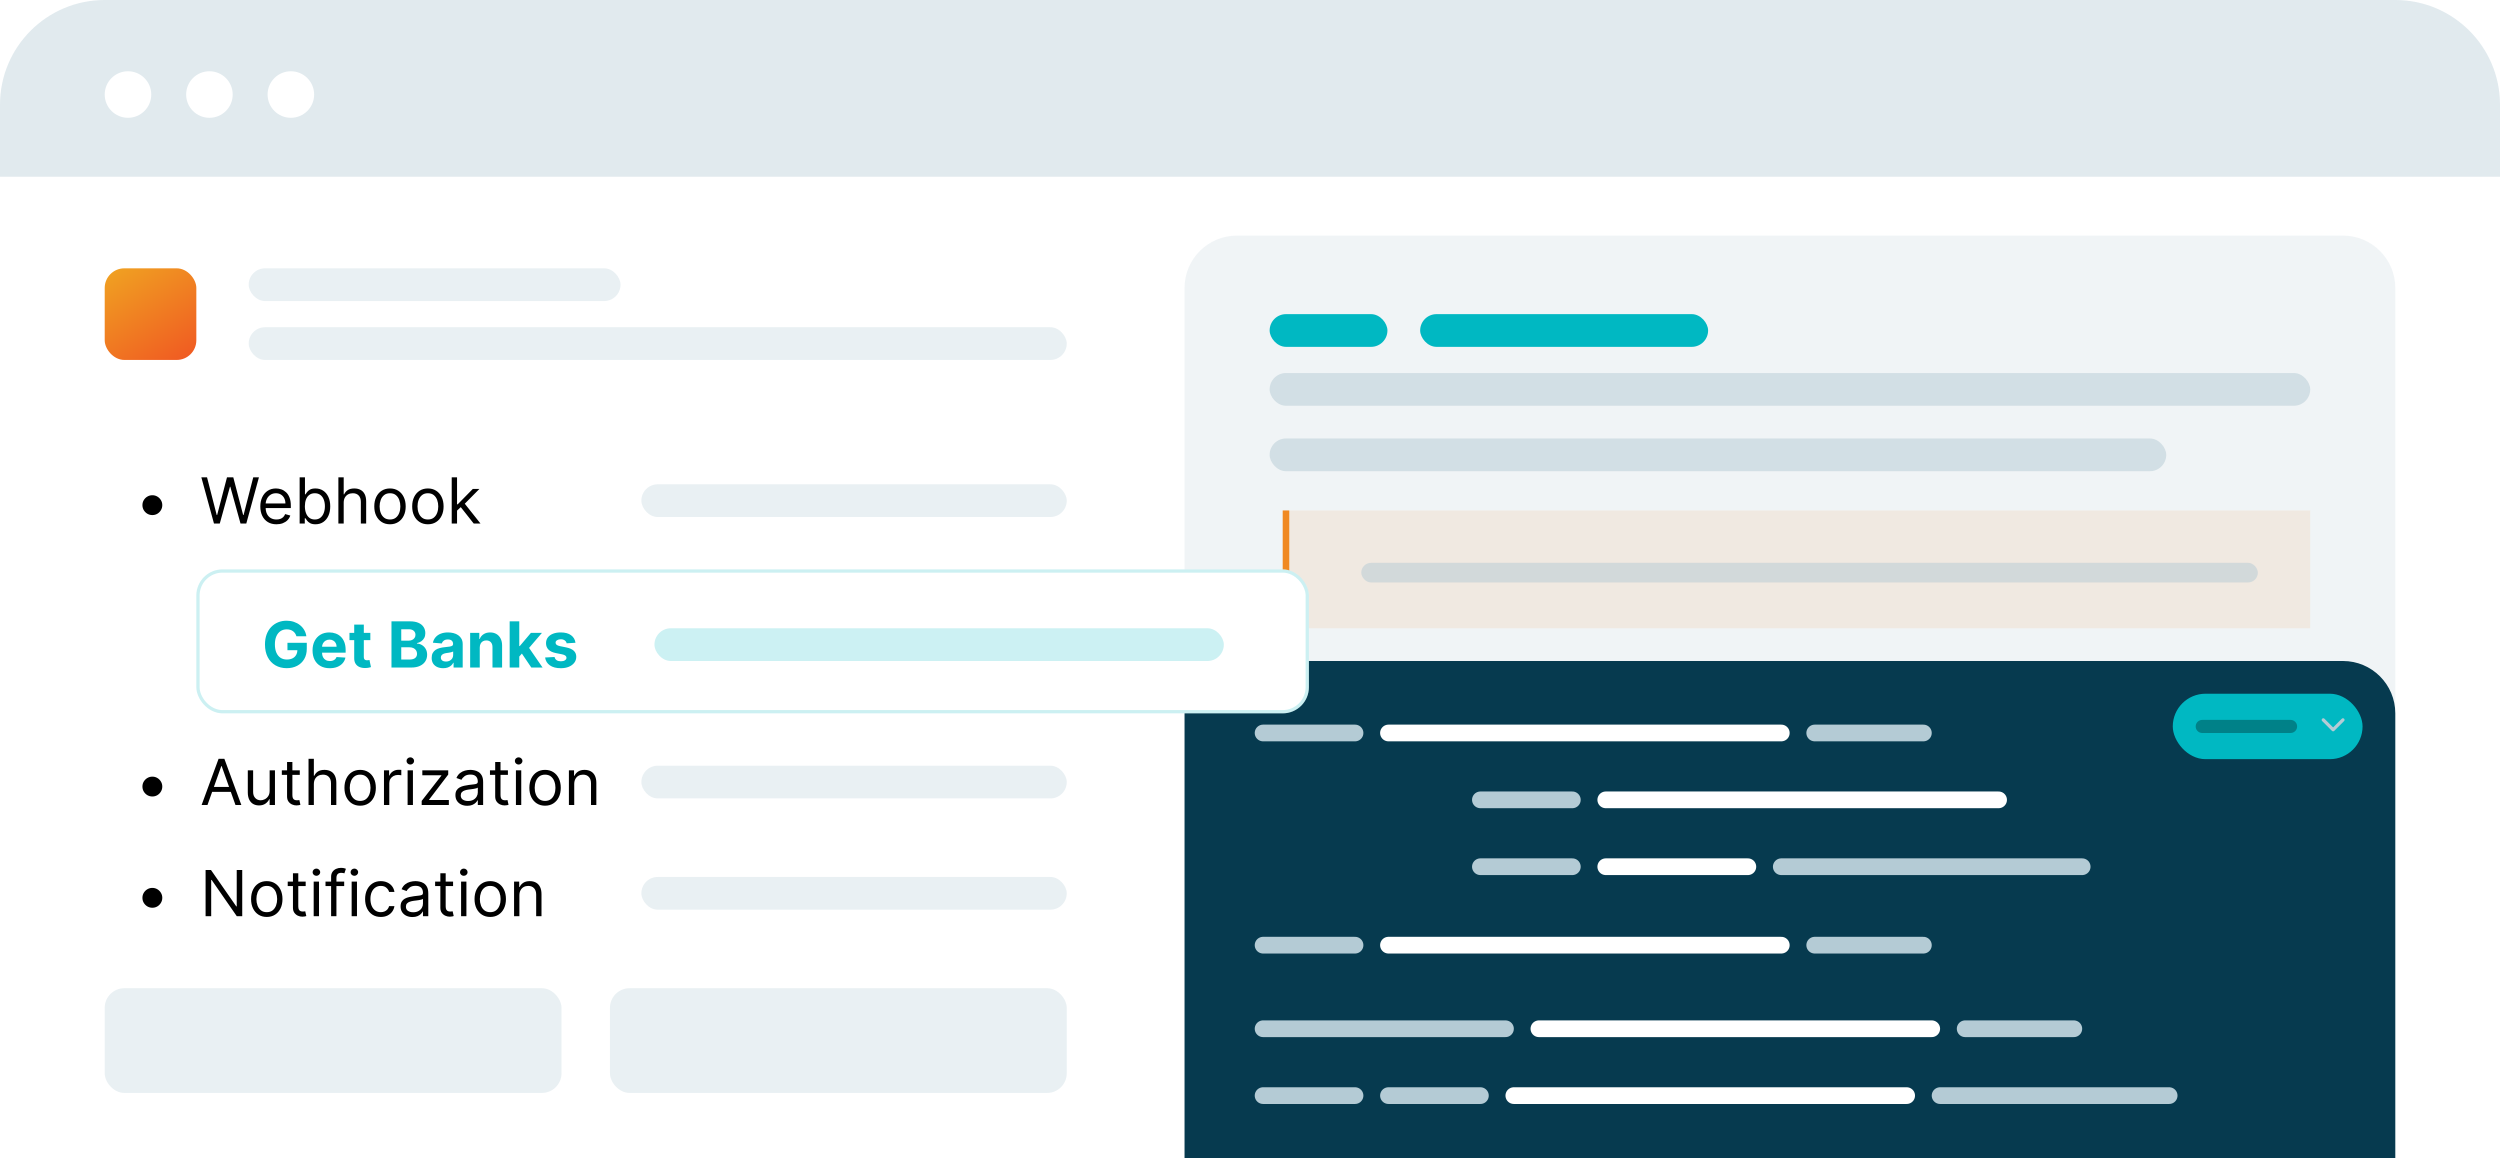 <svg width="382" height="177" viewBox="0 0 382 177" fill="none" xmlns="http://www.w3.org/2000/svg">
<path d="M0 16C0 7.163 7.163 0 16 0H366C374.837 0 382 7.163 382 16V177H0V16Z" fill="white"/>
<path d="M181 44C181 39.582 184.582 36 189 36H358C362.418 36 366 39.582 366 44V177H181V44Z" fill="#B4CBD5" fill-opacity="0.2"/>
<path d="M181 109C181 104.582 184.582 101 189 101H358C362.418 101 366 104.582 366 109V177H181V109Z" fill="#063A4F"/>
<path d="M193 112H207.048" stroke="#B4CBD5" stroke-width="2.554" stroke-linecap="round"/>
<path d="M212.157 112H272.181" stroke="white" stroke-width="2.554" stroke-linecap="round"/>
<path d="M277.289 112H293.892" stroke="#B4CBD5" stroke-width="2.554" stroke-linecap="round"/>
<path d="M226.205 122.217H240.253" stroke="#B4CBD5" stroke-width="2.554" stroke-linecap="round"/>
<path d="M245.361 122.217H305.385" stroke="white" stroke-width="2.554" stroke-linecap="round"/>
<path d="M226.205 132.434H240.253" stroke="#B4CBD5" stroke-width="2.554" stroke-linecap="round"/>
<path d="M245.361 132.434H267.072" stroke="white" stroke-width="2.554" stroke-linecap="round"/>
<path d="M272.18 132.434H318.156" stroke="#B4CBD5" stroke-width="2.554" stroke-linecap="round"/>
<path d="M193 144.422H207.048" stroke="#B4CBD5" stroke-width="2.554" stroke-linecap="round"/>
<path d="M212.157 144.422H272.181" stroke="white" stroke-width="2.554" stroke-linecap="round"/>
<path d="M277.289 144.422H293.892" stroke="#B4CBD5" stroke-width="2.554" stroke-linecap="round"/>
<path d="M193 157.193H230.036" stroke="#B4CBD5" stroke-width="2.554" stroke-linecap="round"/>
<path d="M235.145 157.193H295.169" stroke="white" stroke-width="2.554" stroke-linecap="round"/>
<path d="M300.277 157.193H316.88" stroke="#B4CBD5" stroke-width="2.554" stroke-linecap="round"/>
<path d="M193 167.41H207.048" stroke="#B4CBD5" stroke-width="2.554" stroke-linecap="round"/>
<path d="M212.157 167.41H226.205" stroke="#B4CBD5" stroke-width="2.554" stroke-linecap="round"/>
<path d="M231.313 167.41H291.337" stroke="white" stroke-width="2.554" stroke-linecap="round"/>
<path d="M296.446 167.41H331.446" stroke="#B4CBD5" stroke-width="2.554" stroke-linecap="round"/>
<path d="M0 16C0 7.163 7.163 0 16 0H366C374.837 0 382 7.163 382 16V27H0V16Z" fill="#B4CBD5" fill-opacity="0.4"/>
<circle cx="19.556" cy="14.444" r="3.556" fill="white"/>
<circle cx="32" cy="14.444" r="3.556" fill="white"/>
<circle cx="44.444" cy="14.444" r="3.556" fill="white"/>
<rect x="98" y="74" width="65" height="5" rx="2.5" fill="#B4CBD5" fill-opacity="0.3"/>
<path d="M23.28 78.704C23.002 78.704 22.748 78.636 22.518 78.501C22.288 78.363 22.105 78.179 21.967 77.949C21.831 77.719 21.763 77.465 21.763 77.187C21.763 76.907 21.831 76.653 21.967 76.425C22.105 76.196 22.288 76.013 22.518 75.877C22.748 75.74 23.002 75.671 23.28 75.671C23.56 75.671 23.814 75.74 24.042 75.877C24.272 76.013 24.454 76.196 24.59 76.425C24.728 76.653 24.797 76.907 24.797 77.187C24.797 77.465 24.728 77.719 24.59 77.949C24.454 78.179 24.272 78.363 24.042 78.501C23.814 78.636 23.56 78.704 23.28 78.704ZM32.697 80L30.767 72.941H31.636L33.111 78.69H33.18L34.683 72.941H35.648L37.151 78.69H37.219L38.695 72.941H39.563L37.633 80H36.751L35.193 74.374H35.138L33.58 80H32.697ZM42.245 80.11C41.735 80.11 41.295 79.998 40.925 79.772C40.557 79.545 40.274 79.228 40.074 78.821C39.876 78.412 39.777 77.936 39.777 77.394C39.777 76.852 39.876 76.374 40.074 75.96C40.274 75.544 40.552 75.22 40.908 74.988C41.266 74.754 41.684 74.636 42.163 74.636C42.438 74.636 42.711 74.683 42.979 74.774C43.248 74.866 43.493 75.016 43.714 75.222C43.934 75.427 44.11 75.698 44.241 76.036C44.372 76.374 44.438 76.79 44.438 77.284V77.629H40.356V76.925H43.61C43.61 76.627 43.55 76.36 43.431 76.126C43.314 75.891 43.146 75.706 42.928 75.571C42.712 75.435 42.457 75.367 42.163 75.367C41.839 75.367 41.558 75.448 41.321 75.609C41.087 75.767 40.907 75.974 40.78 76.229C40.654 76.484 40.591 76.758 40.591 77.049V77.518C40.591 77.918 40.66 78.257 40.797 78.535C40.938 78.811 41.132 79.021 41.38 79.166C41.628 79.308 41.917 79.379 42.245 79.379C42.459 79.379 42.652 79.35 42.824 79.29C42.999 79.228 43.15 79.136 43.276 79.014C43.402 78.89 43.5 78.736 43.569 78.552L44.355 78.773C44.272 79.039 44.133 79.274 43.938 79.476C43.742 79.676 43.501 79.832 43.214 79.945C42.927 80.055 42.604 80.11 42.245 80.11ZM45.785 80V72.941H46.599V75.546H46.668C46.727 75.455 46.81 75.337 46.916 75.195C47.024 75.05 47.178 74.921 47.378 74.809C47.58 74.694 47.853 74.636 48.198 74.636C48.644 74.636 49.037 74.748 49.377 74.971C49.717 75.194 49.983 75.51 50.173 75.919C50.364 76.328 50.459 76.81 50.459 77.367C50.459 77.927 50.364 78.413 50.173 78.825C49.983 79.234 49.718 79.551 49.38 79.776C49.043 79.999 48.653 80.11 48.212 80.11C47.872 80.11 47.599 80.054 47.395 79.941C47.191 79.826 47.033 79.697 46.923 79.552C46.812 79.405 46.727 79.283 46.668 79.186H46.571V80H45.785ZM46.585 77.353C46.585 77.753 46.644 78.105 46.761 78.411C46.878 78.714 47.049 78.952 47.274 79.124C47.5 79.294 47.775 79.379 48.102 79.379C48.442 79.379 48.725 79.29 48.953 79.111C49.183 78.929 49.355 78.686 49.47 78.38C49.587 78.072 49.646 77.73 49.646 77.353C49.646 76.981 49.588 76.645 49.474 76.346C49.361 76.045 49.19 75.807 48.96 75.633C48.732 75.456 48.446 75.367 48.102 75.367C47.771 75.367 47.493 75.451 47.267 75.619C47.042 75.784 46.872 76.016 46.757 76.315C46.642 76.612 46.585 76.957 46.585 77.353ZM52.517 76.815V80H51.704V72.941H52.517V75.533H52.586C52.71 75.259 52.896 75.042 53.145 74.881C53.395 74.718 53.728 74.636 54.144 74.636C54.505 74.636 54.821 74.709 55.092 74.854C55.363 74.996 55.574 75.216 55.723 75.512C55.874 75.806 55.95 76.181 55.95 76.636V80H55.137V76.691C55.137 76.27 55.028 75.945 54.809 75.715C54.593 75.483 54.294 75.367 53.91 75.367C53.643 75.367 53.404 75.424 53.193 75.536C52.984 75.649 52.818 75.813 52.696 76.029C52.577 76.245 52.517 76.507 52.517 76.815ZM59.59 80.11C59.111 80.11 58.692 79.997 58.331 79.769C57.973 79.542 57.693 79.223 57.49 78.814C57.29 78.405 57.19 77.927 57.19 77.38C57.19 76.829 57.29 76.347 57.49 75.936C57.693 75.525 57.973 75.205 58.331 74.978C58.692 74.75 59.111 74.636 59.59 74.636C60.068 74.636 60.486 74.75 60.844 74.978C61.205 75.205 61.485 75.525 61.685 75.936C61.888 76.347 61.989 76.829 61.989 77.38C61.989 77.927 61.888 78.405 61.685 78.814C61.485 79.223 61.205 79.542 60.844 79.769C60.486 79.997 60.068 80.11 59.59 80.11ZM59.59 79.379C59.953 79.379 60.251 79.287 60.486 79.1C60.72 78.914 60.894 78.669 61.006 78.366C61.119 78.063 61.175 77.734 61.175 77.38C61.175 77.026 61.119 76.697 61.006 76.391C60.894 76.085 60.72 75.838 60.486 75.65C60.251 75.462 59.953 75.367 59.59 75.367C59.226 75.367 58.928 75.462 58.693 75.65C58.459 75.838 58.285 76.085 58.173 76.391C58.06 76.697 58.004 77.026 58.004 77.38C58.004 77.734 58.06 78.063 58.173 78.366C58.285 78.669 58.459 78.914 58.693 79.1C58.928 79.287 59.226 79.379 59.59 79.379ZM65.381 80.11C64.903 80.11 64.484 79.997 64.123 79.769C63.765 79.542 63.484 79.223 63.282 78.814C63.082 78.405 62.982 77.927 62.982 77.38C62.982 76.829 63.082 76.347 63.282 75.936C63.484 75.525 63.765 75.205 64.123 74.978C64.484 74.75 64.903 74.636 65.381 74.636C65.859 74.636 66.278 74.75 66.636 74.978C66.997 75.205 67.277 75.525 67.477 75.936C67.679 76.347 67.78 76.829 67.78 77.38C67.78 77.927 67.679 78.405 67.477 78.814C67.277 79.223 66.997 79.542 66.636 79.769C66.278 79.997 65.859 80.11 65.381 80.11ZM65.381 79.379C65.744 79.379 66.043 79.287 66.278 79.1C66.512 78.914 66.685 78.669 66.798 78.366C66.911 78.063 66.967 77.734 66.967 77.38C66.967 77.026 66.911 76.697 66.798 76.391C66.685 76.085 66.512 75.838 66.278 75.65C66.043 75.462 65.744 75.367 65.381 75.367C65.018 75.367 64.719 75.462 64.485 75.65C64.251 75.838 64.077 76.085 63.965 76.391C63.852 76.697 63.796 77.026 63.796 77.38C63.796 77.734 63.852 78.063 63.965 78.366C64.077 78.669 64.251 78.914 64.485 79.1C64.719 79.287 65.018 79.379 65.381 79.379ZM69.781 78.07L69.767 77.063H69.932L72.249 74.706H73.255L70.787 77.201H70.718L69.781 78.07ZM69.022 80V72.941H69.836V80H69.022ZM72.386 80L70.318 77.38L70.897 76.815L73.421 80H72.386Z" fill="black"/>
<rect x="98" y="134" width="65" height="5" rx="2.5" fill="#B4CBD5" fill-opacity="0.3"/>
<path d="M23.28 138.704C23.002 138.704 22.748 138.636 22.518 138.501C22.288 138.363 22.105 138.179 21.967 137.949C21.831 137.719 21.763 137.465 21.763 137.187C21.763 136.907 21.831 136.653 21.967 136.425C22.105 136.196 22.288 136.013 22.518 135.877C22.748 135.74 23.002 135.671 23.28 135.671C23.56 135.671 23.814 135.74 24.042 135.877C24.272 136.013 24.454 136.196 24.59 136.425C24.728 136.653 24.797 136.907 24.797 137.187C24.797 137.465 24.728 137.719 24.59 137.949C24.454 138.179 24.272 138.363 24.042 138.501C23.814 138.636 23.56 138.704 23.28 138.704ZM37.013 132.941V140H36.185L32.339 134.457H32.27V140H31.415V132.941H32.242L36.103 138.497H36.172V132.941H37.013ZM40.764 140.11C40.286 140.11 39.867 139.997 39.506 139.769C39.147 139.542 38.867 139.223 38.665 138.814C38.465 138.405 38.365 137.927 38.365 137.38C38.365 136.829 38.465 136.347 38.665 135.936C38.867 135.525 39.147 135.205 39.506 134.978C39.867 134.75 40.286 134.637 40.764 134.637C41.242 134.637 41.66 134.75 42.019 134.978C42.379 135.205 42.66 135.525 42.86 135.936C43.062 136.347 43.163 136.829 43.163 137.38C43.163 137.927 43.062 138.405 42.86 138.814C42.66 139.223 42.379 139.542 42.019 139.769C41.66 139.997 41.242 140.11 40.764 140.11ZM40.764 139.38C41.127 139.38 41.426 139.286 41.66 139.1C41.895 138.914 42.068 138.669 42.181 138.366C42.293 138.063 42.349 137.734 42.349 137.38C42.349 137.026 42.293 136.697 42.181 136.391C42.068 136.085 41.895 135.838 41.66 135.65C41.426 135.461 41.127 135.367 40.764 135.367C40.401 135.367 40.102 135.461 39.868 135.65C39.633 135.838 39.46 136.085 39.347 136.391C39.235 136.697 39.178 137.026 39.178 137.38C39.178 137.734 39.235 138.063 39.347 138.366C39.46 138.669 39.633 138.914 39.868 139.1C40.102 139.286 40.401 139.38 40.764 139.38ZM46.707 134.705V135.395H43.964V134.705H46.707ZM44.763 133.437H45.577V138.483C45.577 138.713 45.61 138.885 45.677 139C45.746 139.113 45.833 139.189 45.939 139.228C46.047 139.265 46.16 139.283 46.28 139.283C46.37 139.283 46.443 139.278 46.501 139.269C46.558 139.258 46.604 139.249 46.638 139.242L46.804 139.972C46.749 139.993 46.672 140.014 46.573 140.034C46.474 140.057 46.349 140.069 46.197 140.069C45.967 140.069 45.742 140.02 45.522 139.921C45.303 139.822 45.122 139.671 44.977 139.469C44.834 139.267 44.763 139.012 44.763 138.704V133.437ZM47.931 140V134.705H48.745V140H47.931ZM48.345 133.823C48.186 133.823 48.049 133.769 47.934 133.661C47.822 133.553 47.766 133.423 47.766 133.272C47.766 133.12 47.822 132.99 47.934 132.882C48.049 132.774 48.186 132.72 48.345 132.72C48.503 132.72 48.639 132.774 48.751 132.882C48.866 132.99 48.924 133.12 48.924 133.272C48.924 133.423 48.866 133.553 48.751 133.661C48.639 133.769 48.503 133.823 48.345 133.823ZM52.592 134.705V135.395H49.738V134.705H52.592ZM50.593 140V133.975C50.593 133.671 50.664 133.419 50.807 133.216C50.949 133.014 51.134 132.862 51.362 132.761C51.589 132.66 51.829 132.61 52.082 132.61C52.282 132.61 52.445 132.626 52.572 132.658C52.698 132.69 52.792 132.72 52.854 132.748L52.62 133.451C52.578 133.437 52.521 133.42 52.447 133.399C52.376 133.378 52.282 133.368 52.165 133.368C51.896 133.368 51.702 133.436 51.582 133.571C51.465 133.707 51.406 133.906 51.406 134.168V140H50.593ZM53.732 140V134.705H54.546V140H53.732ZM54.146 133.823C53.987 133.823 53.851 133.769 53.736 133.661C53.623 133.553 53.567 133.423 53.567 133.272C53.567 133.12 53.623 132.99 53.736 132.882C53.851 132.774 53.987 132.72 54.146 132.72C54.304 132.72 54.44 132.774 54.553 132.882C54.667 132.99 54.725 133.12 54.725 133.272C54.725 133.423 54.667 133.553 54.553 133.661C54.44 133.769 54.304 133.823 54.146 133.823ZM58.187 140.11C57.69 140.11 57.263 139.993 56.904 139.759C56.546 139.524 56.27 139.201 56.077 138.79C55.884 138.379 55.788 137.909 55.788 137.38C55.788 136.843 55.886 136.368 56.084 135.957C56.284 135.543 56.562 135.22 56.918 134.988C57.277 134.754 57.695 134.637 58.173 134.637C58.545 134.637 58.881 134.705 59.179 134.843C59.478 134.981 59.723 135.174 59.913 135.422C60.104 135.671 60.223 135.96 60.269 136.291H59.455C59.393 136.05 59.255 135.836 59.041 135.65C58.83 135.461 58.545 135.367 58.187 135.367C57.87 135.367 57.591 135.45 57.352 135.615C57.116 135.779 56.931 136.01 56.797 136.308C56.666 136.605 56.601 136.953 56.601 137.353C56.601 137.762 56.665 138.118 56.794 138.421C56.925 138.725 57.109 138.96 57.346 139.128C57.584 139.296 57.865 139.38 58.187 139.38C58.398 139.38 58.59 139.343 58.762 139.269C58.935 139.196 59.081 139.09 59.2 138.952C59.319 138.814 59.404 138.649 59.455 138.456H60.269C60.223 138.768 60.109 139.05 59.927 139.3C59.748 139.548 59.51 139.746 59.214 139.893C58.92 140.038 58.577 140.11 58.187 140.11ZM63.016 140.124C62.68 140.124 62.376 140.061 62.102 139.935C61.829 139.806 61.612 139.621 61.451 139.38C61.29 139.136 61.21 138.842 61.21 138.497C61.21 138.194 61.269 137.948 61.389 137.759C61.508 137.569 61.668 137.419 61.868 137.311C62.068 137.203 62.288 137.123 62.53 137.07C62.773 137.015 63.018 136.971 63.264 136.939C63.586 136.898 63.846 136.867 64.046 136.846C64.249 136.823 64.396 136.785 64.488 136.732C64.582 136.679 64.629 136.587 64.629 136.457V136.429C64.629 136.089 64.536 135.825 64.35 135.636C64.166 135.448 63.887 135.353 63.512 135.353C63.124 135.353 62.819 135.439 62.599 135.609C62.378 135.779 62.223 135.96 62.133 136.153L61.361 135.877C61.499 135.556 61.683 135.305 61.913 135.126C62.145 134.944 62.398 134.818 62.671 134.747C62.947 134.673 63.218 134.637 63.485 134.637C63.655 134.637 63.85 134.657 64.071 134.699C64.293 134.738 64.508 134.819 64.715 134.943C64.924 135.067 65.098 135.255 65.236 135.505C65.374 135.756 65.442 136.091 65.442 136.512V140H64.629V139.283H64.588C64.532 139.398 64.441 139.521 64.312 139.652C64.183 139.783 64.012 139.894 63.798 139.986C63.585 140.078 63.324 140.124 63.016 140.124ZM63.14 139.393C63.462 139.393 63.733 139.33 63.953 139.204C64.176 139.077 64.344 138.914 64.457 138.714C64.572 138.514 64.629 138.304 64.629 138.083V137.339C64.594 137.38 64.519 137.418 64.401 137.453C64.287 137.485 64.153 137.514 64.002 137.539C63.852 137.562 63.706 137.583 63.564 137.601C63.424 137.617 63.31 137.631 63.223 137.642C63.011 137.67 62.814 137.715 62.63 137.777C62.448 137.836 62.301 137.927 62.188 138.049C62.078 138.169 62.023 138.332 62.023 138.538C62.023 138.821 62.128 139.035 62.337 139.18C62.548 139.322 62.816 139.393 63.14 139.393ZM69.23 134.705V135.395H66.486V134.705H69.23ZM67.286 133.437H68.099V138.483C68.099 138.713 68.132 138.885 68.199 139C68.268 139.113 68.355 139.189 68.461 139.228C68.569 139.265 68.683 139.283 68.802 139.283C68.892 139.283 68.966 139.278 69.023 139.269C69.081 139.258 69.126 139.249 69.161 139.242L69.326 139.972C69.271 139.993 69.194 140.014 69.095 140.034C68.997 140.057 68.871 140.069 68.72 140.069C68.49 140.069 68.265 140.02 68.044 139.921C67.826 139.822 67.644 139.671 67.499 139.469C67.357 139.267 67.286 139.012 67.286 138.704V133.437ZM70.454 140V134.705H71.267V140H70.454ZM70.867 133.823C70.709 133.823 70.572 133.769 70.457 133.661C70.344 133.553 70.288 133.423 70.288 133.272C70.288 133.12 70.344 132.99 70.457 132.882C70.572 132.774 70.709 132.72 70.867 132.72C71.026 132.72 71.161 132.774 71.274 132.882C71.389 132.99 71.446 133.12 71.446 133.272C71.446 133.423 71.389 133.553 71.274 133.661C71.161 133.769 71.026 133.823 70.867 133.823ZM74.908 140.11C74.43 140.11 74.01 139.997 73.65 139.769C73.291 139.542 73.011 139.223 72.809 138.814C72.609 138.405 72.509 137.927 72.509 137.38C72.509 136.829 72.609 136.347 72.809 135.936C73.011 135.525 73.291 135.205 73.65 134.978C74.01 134.75 74.43 134.637 74.908 134.637C75.386 134.637 75.804 134.75 76.162 134.978C76.523 135.205 76.804 135.525 77.004 135.936C77.206 136.347 77.307 136.829 77.307 137.38C77.307 137.927 77.206 138.405 77.004 138.814C76.804 139.223 76.523 139.542 76.162 139.769C75.804 139.997 75.386 140.11 74.908 140.11ZM74.908 139.38C75.271 139.38 75.57 139.286 75.804 139.1C76.038 138.914 76.212 138.669 76.325 138.366C76.437 138.063 76.493 137.734 76.493 137.38C76.493 137.026 76.437 136.697 76.325 136.391C76.212 136.085 76.038 135.838 75.804 135.65C75.57 135.461 75.271 135.367 74.908 135.367C74.545 135.367 74.246 135.461 74.012 135.65C73.777 135.838 73.604 136.085 73.491 136.391C73.379 136.697 73.322 137.026 73.322 137.38C73.322 137.734 73.379 138.063 73.491 138.366C73.604 138.669 73.777 138.914 74.012 139.1C74.246 139.286 74.545 139.38 74.908 139.38ZM79.362 136.815V140H78.549V134.705H79.335V135.533H79.404C79.528 135.264 79.716 135.048 79.969 134.885C80.222 134.719 80.548 134.637 80.948 134.637C81.306 134.637 81.62 134.71 81.889 134.857C82.158 135.002 82.367 135.222 82.516 135.519C82.665 135.813 82.74 136.185 82.74 136.636V140H81.927V136.691C81.927 136.275 81.819 135.951 81.603 135.719C81.387 135.484 81.09 135.367 80.713 135.367C80.454 135.367 80.222 135.424 80.017 135.536C79.815 135.649 79.655 135.813 79.538 136.029C79.421 136.245 79.362 136.507 79.362 136.815Z" fill="black"/>
<rect x="98" y="117" width="65" height="5" rx="2.5" fill="#B4CBD5" fill-opacity="0.3"/>
<path d="M23.28 121.704C23.002 121.704 22.748 121.636 22.518 121.501C22.288 121.363 22.105 121.179 21.967 120.949C21.831 120.719 21.763 120.465 21.763 120.187C21.763 119.907 21.831 119.653 21.967 119.425C22.105 119.196 22.288 119.013 22.518 118.877C22.748 118.74 23.002 118.671 23.28 118.671C23.56 118.671 23.814 118.74 24.042 118.877C24.272 119.013 24.454 119.196 24.59 119.425C24.728 119.653 24.797 119.907 24.797 120.187C24.797 120.465 24.728 120.719 24.59 120.949C24.454 121.179 24.272 121.363 24.042 121.501C23.814 121.636 23.56 121.704 23.28 121.704ZM31.704 123H30.808L33.4 115.941H34.283L36.875 123H35.979L33.869 117.057H33.814L31.704 123ZM32.035 120.242H35.648V121.001H32.035V120.242ZM41.201 120.835V117.705H42.014V123H41.201V122.104H41.146C41.022 122.373 40.828 122.601 40.567 122.79C40.305 122.976 39.974 123.069 39.574 123.069C39.243 123.069 38.949 122.997 38.691 122.852C38.434 122.705 38.232 122.484 38.085 122.19C37.938 121.894 37.864 121.52 37.864 121.07V117.705H38.678V121.015C38.678 121.401 38.786 121.709 39.002 121.938C39.22 122.168 39.498 122.283 39.836 122.283C40.038 122.283 40.244 122.231 40.453 122.128C40.664 122.025 40.841 121.866 40.984 121.652C41.128 121.439 41.201 121.166 41.201 120.835ZM45.807 117.705V118.395H43.063V117.705H45.807ZM43.863 116.437H44.676V121.483C44.676 121.713 44.709 121.885 44.776 122C44.845 122.113 44.932 122.189 45.038 122.228C45.146 122.265 45.26 122.283 45.379 122.283C45.469 122.283 45.542 122.278 45.6 122.269C45.657 122.258 45.703 122.249 45.738 122.242L45.903 122.972C45.848 122.993 45.771 123.014 45.672 123.034C45.574 123.057 45.448 123.069 45.297 123.069C45.067 123.069 44.842 123.02 44.621 122.921C44.403 122.822 44.221 122.671 44.076 122.469C43.934 122.267 43.863 122.012 43.863 121.704V116.437ZM47.958 119.815V123H47.144V115.941H47.958V118.533H48.027C48.151 118.259 48.337 118.042 48.585 117.881C48.836 117.718 49.169 117.637 49.585 117.637C49.946 117.637 50.261 117.709 50.533 117.854C50.804 117.996 51.014 118.216 51.163 118.512C51.315 118.806 51.391 119.181 51.391 119.636V123H50.577V119.691C50.577 119.27 50.468 118.945 50.25 118.715C50.034 118.483 49.734 118.367 49.35 118.367C49.084 118.367 48.845 118.424 48.633 118.536C48.424 118.649 48.259 118.813 48.137 119.029C48.017 119.245 47.958 119.507 47.958 119.815ZM55.03 123.11C54.552 123.11 54.133 122.997 53.772 122.769C53.413 122.542 53.133 122.223 52.931 121.814C52.731 121.405 52.631 120.927 52.631 120.38C52.631 119.829 52.731 119.347 52.931 118.936C53.133 118.525 53.413 118.205 53.772 117.978C54.133 117.75 54.552 117.637 55.03 117.637C55.508 117.637 55.926 117.75 56.285 117.978C56.645 118.205 56.926 118.525 57.126 118.936C57.328 119.347 57.429 119.829 57.429 120.38C57.429 120.927 57.328 121.405 57.126 121.814C56.926 122.223 56.645 122.542 56.285 122.769C55.926 122.997 55.508 123.11 55.03 123.11ZM55.03 122.38C55.393 122.38 55.692 122.286 55.926 122.1C56.161 121.914 56.334 121.669 56.447 121.366C56.559 121.063 56.616 120.734 56.616 120.38C56.616 120.026 56.559 119.697 56.447 119.391C56.334 119.085 56.161 118.838 55.926 118.65C55.692 118.461 55.393 118.367 55.03 118.367C54.667 118.367 54.368 118.461 54.134 118.65C53.899 118.838 53.726 119.085 53.613 119.391C53.501 119.697 53.444 120.026 53.444 120.38C53.444 120.734 53.501 121.063 53.613 121.366C53.726 121.669 53.899 121.914 54.134 122.1C54.368 122.286 54.667 122.38 55.03 122.38ZM58.671 123V117.705H59.457V118.505H59.512C59.608 118.243 59.783 118.031 60.036 117.867C60.289 117.704 60.574 117.623 60.891 117.623C60.95 117.623 61.025 117.624 61.115 117.626C61.204 117.628 61.272 117.632 61.318 117.637V118.464C61.291 118.457 61.227 118.447 61.129 118.433C61.032 118.417 60.93 118.409 60.822 118.409C60.564 118.409 60.335 118.463 60.132 118.571C59.932 118.676 59.774 118.823 59.657 119.012C59.542 119.198 59.484 119.411 59.484 119.65V123H58.671ZM62.282 123V117.705H63.096V123H62.282ZM62.696 116.823C62.538 116.823 62.401 116.769 62.286 116.661C62.173 116.553 62.117 116.423 62.117 116.272C62.117 116.12 62.173 115.99 62.286 115.882C62.401 115.774 62.538 115.72 62.696 115.72C62.855 115.72 62.99 115.774 63.103 115.882C63.218 115.99 63.275 116.12 63.275 116.272C63.275 116.423 63.218 116.553 63.103 116.661C62.99 116.769 62.855 116.823 62.696 116.823ZM64.434 123V122.38L67.44 118.519V118.464H64.531V117.705H68.488V118.353L65.565 122.187V122.242H68.584V123H64.434ZM71.395 123.124C71.06 123.124 70.755 123.061 70.482 122.935C70.209 122.806 69.991 122.621 69.831 122.38C69.67 122.136 69.589 121.842 69.589 121.497C69.589 121.194 69.649 120.948 69.768 120.759C69.888 120.569 70.048 120.419 70.248 120.311C70.448 120.203 70.668 120.123 70.909 120.07C71.153 120.015 71.398 119.971 71.644 119.939C71.965 119.898 72.226 119.867 72.426 119.846C72.628 119.823 72.775 119.785 72.867 119.732C72.962 119.679 73.009 119.587 73.009 119.457V119.429C73.009 119.089 72.915 118.825 72.729 118.636C72.546 118.448 72.266 118.353 71.892 118.353C71.503 118.353 71.199 118.439 70.978 118.609C70.758 118.779 70.603 118.96 70.513 119.153L69.741 118.877C69.879 118.556 70.063 118.305 70.292 118.126C70.525 117.944 70.777 117.818 71.051 117.747C71.326 117.673 71.598 117.637 71.864 117.637C72.034 117.637 72.23 117.657 72.45 117.699C72.673 117.738 72.888 117.819 73.095 117.943C73.304 118.067 73.477 118.255 73.615 118.505C73.753 118.756 73.822 119.091 73.822 119.512V123H73.009V122.283H72.967C72.912 122.398 72.82 122.521 72.692 122.652C72.563 122.783 72.392 122.894 72.178 122.986C71.964 123.078 71.703 123.124 71.395 123.124ZM71.519 122.393C71.841 122.393 72.112 122.33 72.333 122.204C72.556 122.077 72.724 121.914 72.836 121.714C72.951 121.514 73.009 121.304 73.009 121.083V120.339C72.974 120.38 72.898 120.418 72.781 120.453C72.666 120.485 72.533 120.514 72.381 120.539C72.232 120.562 72.086 120.583 71.944 120.601C71.803 120.617 71.689 120.631 71.602 120.642C71.391 120.67 71.193 120.715 71.009 120.777C70.828 120.836 70.681 120.927 70.568 121.049C70.458 121.169 70.403 121.332 70.403 121.538C70.403 121.821 70.507 122.035 70.716 122.18C70.928 122.322 71.195 122.393 71.519 122.393ZM77.609 117.705V118.395H74.866V117.705H77.609ZM75.665 116.437H76.479V121.483C76.479 121.713 76.512 121.885 76.579 122C76.648 122.113 76.735 122.189 76.841 122.228C76.949 122.265 77.062 122.283 77.182 122.283C77.272 122.283 77.345 122.278 77.403 122.269C77.46 122.258 77.506 122.249 77.54 122.242L77.706 122.972C77.651 122.993 77.574 123.014 77.475 123.034C77.376 123.057 77.251 123.069 77.099 123.069C76.87 123.069 76.644 123.02 76.424 122.921C76.205 122.822 76.024 122.671 75.879 122.469C75.737 122.267 75.665 122.012 75.665 121.704V116.437ZM78.833 123V117.705H79.647V123H78.833ZM79.247 116.823C79.088 116.823 78.951 116.769 78.837 116.661C78.724 116.553 78.668 116.423 78.668 116.272C78.668 116.12 78.724 115.99 78.837 115.882C78.951 115.774 79.088 115.72 79.247 115.72C79.405 115.72 79.541 115.774 79.653 115.882C79.768 115.99 79.826 116.12 79.826 116.272C79.826 116.423 79.768 116.553 79.653 116.661C79.541 116.769 79.405 116.823 79.247 116.823ZM83.287 123.11C82.809 123.11 82.39 122.997 82.029 122.769C81.671 122.542 81.391 122.223 81.188 121.814C80.988 121.405 80.888 120.927 80.888 120.38C80.888 119.829 80.988 119.347 81.188 118.936C81.391 118.525 81.671 118.205 82.029 117.978C82.39 117.75 82.809 117.637 83.287 117.637C83.765 117.637 84.184 117.75 84.542 117.978C84.903 118.205 85.183 118.525 85.383 118.936C85.585 119.347 85.686 119.829 85.686 120.38C85.686 120.927 85.585 121.405 85.383 121.814C85.183 122.223 84.903 122.542 84.542 122.769C84.184 122.997 83.765 123.11 83.287 123.11ZM83.287 122.38C83.65 122.38 83.949 122.286 84.184 122.1C84.418 121.914 84.591 121.669 84.704 121.366C84.817 121.063 84.873 120.734 84.873 120.38C84.873 120.026 84.817 119.697 84.704 119.391C84.591 119.085 84.418 118.838 84.184 118.65C83.949 118.461 83.65 118.367 83.287 118.367C82.924 118.367 82.626 118.461 82.391 118.65C82.157 118.838 81.983 119.085 81.871 119.391C81.758 119.697 81.702 120.026 81.702 120.38C81.702 120.734 81.758 121.063 81.871 121.366C81.983 121.669 82.157 121.914 82.391 122.1C82.626 122.286 82.924 122.38 83.287 122.38ZM87.742 119.815V123H86.928V117.705H87.714V118.533H87.783C87.907 118.264 88.096 118.048 88.349 117.885C88.601 117.719 88.927 117.637 89.327 117.637C89.686 117.637 89.999 117.71 90.268 117.857C90.537 118.002 90.746 118.222 90.896 118.519C91.045 118.813 91.12 119.185 91.12 119.636V123H90.306V119.691C90.306 119.275 90.198 118.951 89.982 118.719C89.766 118.484 89.47 118.367 89.093 118.367C88.833 118.367 88.601 118.424 88.397 118.536C88.195 118.649 88.035 118.813 87.918 119.029C87.8 119.245 87.742 119.507 87.742 119.815Z" fill="black"/>
<rect x="16" y="151" width="69.799" height="16" rx="3" fill="#B4CBD5" fill-opacity="0.3"/>
<rect x="93.201" y="151" width="69.799" height="16" rx="3" fill="#B4CBD5" fill-opacity="0.3"/>
<rect x="38" y="41" width="56.818" height="5" rx="2.5" fill="#B4CBD5" fill-opacity="0.3"/>
<rect x="38" y="50" width="125" height="5" rx="2.5" fill="#B4CBD5" fill-opacity="0.3"/>
<rect x="194" y="48" width="18" height="5" rx="2.5" fill="#00B8C2"/>
<rect x="217" y="48" width="44" height="5" rx="2.5" fill="#00B8C2"/>
<rect x="194" y="57" width="159" height="5" rx="2.5" fill="#B4CBD5" fill-opacity="0.5"/>
<rect x="194" y="67" width="137" height="5" rx="2.5" fill="#B4CBD5" fill-opacity="0.5"/>
<rect x="16" y="41" width="14" height="14" rx="3" fill="url(#paint0_linear_320_2304)"/>
<rect x="332" y="106" width="29" height="10" rx="5" fill="#00B8C2"/>
<path d="M355 110L356.5 111.5L358 110" stroke="#B4CBD5" stroke-width="0.5" stroke-linecap="round" stroke-linejoin="round"/>
<path d="M336.5 111H350" stroke="black" stroke-opacity="0.3" stroke-width="2" stroke-linecap="round"/>
<rect x="196" y="78" width="157" height="18" fill="#F08922" fill-opacity="0.1"/>
<rect x="196" y="78" width="1" height="18" fill="#F08922"/>
<rect x="208" y="86" width="137" height="3" rx="1.5" fill="#B4CBD5" fill-opacity="0.5"/>
<g filter="url(#filter0_d_320_2304)">
<rect x="30" y="87" width="170" height="22" rx="4" fill="white"/>
<rect x="30.25" y="87.25" width="169.5" height="21.5" rx="3.75" stroke="#00B8C2" stroke-opacity="0.2" stroke-width="0.5"/>
</g>
<g opacity="0.2">
<rect x="100" y="96" width="87" height="5" rx="2.5" fill="#00B8C2"/>
</g>
<path d="M45.294 97.222C45.246 97.055 45.178 96.906 45.091 96.778C45.004 96.647 44.897 96.537 44.771 96.447C44.647 96.355 44.504 96.285 44.343 96.237C44.185 96.188 44.009 96.164 43.816 96.164C43.455 96.164 43.138 96.254 42.864 96.433C42.593 96.612 42.382 96.873 42.23 97.216C42.078 97.556 42.003 97.972 42.003 98.463C42.003 98.955 42.077 99.373 42.227 99.718C42.376 100.063 42.587 100.326 42.861 100.507C43.134 100.687 43.457 100.776 43.83 100.776C44.167 100.776 44.456 100.717 44.695 100.597C44.936 100.475 45.12 100.304 45.246 100.083C45.375 99.863 45.439 99.602 45.439 99.301L45.743 99.346H43.923V98.222H46.877V99.111C46.877 99.732 46.746 100.265 46.484 100.711C46.222 101.154 45.861 101.497 45.401 101.738C44.942 101.977 44.416 102.097 43.823 102.097C43.161 102.097 42.58 101.951 42.078 101.659C41.578 101.365 41.187 100.948 40.907 100.407C40.629 99.865 40.489 99.222 40.489 98.477C40.489 97.905 40.572 97.395 40.738 96.947C40.905 96.496 41.14 96.115 41.441 95.802C41.742 95.49 42.092 95.252 42.492 95.089C42.892 94.926 43.325 94.844 43.792 94.844C44.191 94.844 44.564 94.903 44.908 95.02C45.253 95.135 45.559 95.298 45.825 95.509C46.094 95.721 46.314 95.972 46.484 96.264C46.654 96.554 46.763 96.873 46.811 97.222H45.294ZM50.383 102.103C49.839 102.103 49.37 101.993 48.977 101.772C48.586 101.55 48.285 101.235 48.074 100.828C47.862 100.419 47.757 99.935 47.757 99.377C47.757 98.832 47.862 98.354 48.074 97.943C48.285 97.532 48.583 97.211 48.966 96.981C49.352 96.751 49.805 96.636 50.325 96.636C50.674 96.636 50.999 96.693 51.3 96.805C51.603 96.916 51.868 97.082 52.093 97.305C52.32 97.528 52.497 97.808 52.624 98.146C52.75 98.482 52.813 98.875 52.813 99.325V99.728H48.343V98.818H51.431C51.431 98.607 51.385 98.42 51.293 98.257C51.201 98.093 51.074 97.966 50.91 97.874C50.75 97.78 50.562 97.733 50.349 97.733C50.126 97.733 49.928 97.784 49.756 97.888C49.586 97.989 49.453 98.126 49.356 98.298C49.259 98.468 49.21 98.658 49.208 98.867V99.732C49.208 99.994 49.256 100.22 49.352 100.411C49.451 100.602 49.59 100.749 49.77 100.852C49.949 100.956 50.161 101.007 50.407 101.007C50.57 101.007 50.72 100.984 50.855 100.938C50.991 100.892 51.107 100.823 51.203 100.732C51.3 100.64 51.374 100.527 51.424 100.394L52.782 100.483C52.713 100.81 52.572 101.095 52.358 101.338C52.147 101.579 51.873 101.768 51.538 101.903C51.205 102.037 50.82 102.103 50.383 102.103ZM56.588 96.706V97.808H53.399V96.706H56.588ZM54.123 95.437H55.592V100.373C55.592 100.509 55.612 100.614 55.654 100.69C55.695 100.764 55.752 100.815 55.826 100.845C55.902 100.875 55.989 100.89 56.088 100.89C56.157 100.89 56.226 100.884 56.295 100.873C56.364 100.859 56.416 100.849 56.453 100.842L56.684 101.935C56.611 101.957 56.507 101.984 56.374 102.014C56.241 102.046 56.079 102.065 55.888 102.072C55.534 102.086 55.224 102.039 54.957 101.931C54.693 101.823 54.487 101.655 54.34 101.428C54.193 101.2 54.121 100.913 54.123 100.566V95.437ZM59.818 102V94.941H62.645C63.164 94.941 63.597 95.018 63.944 95.172C64.291 95.326 64.552 95.539 64.727 95.813C64.901 96.084 64.989 96.396 64.989 96.75C64.989 97.026 64.934 97.269 64.823 97.478C64.713 97.684 64.561 97.854 64.368 97.988C64.178 98.119 63.959 98.212 63.713 98.267V98.336C63.982 98.347 64.234 98.423 64.468 98.563C64.705 98.704 64.897 98.9 65.044 99.153C65.191 99.403 65.265 99.702 65.265 100.049C65.265 100.424 65.171 100.758 64.985 101.052C64.802 101.344 64.529 101.575 64.168 101.745C63.808 101.915 63.363 102 62.834 102H59.818ZM61.311 100.78H62.528C62.944 100.78 63.247 100.7 63.438 100.542C63.628 100.381 63.724 100.167 63.724 99.901C63.724 99.706 63.677 99.533 63.582 99.384C63.488 99.234 63.354 99.117 63.179 99.032C63.007 98.947 62.801 98.905 62.562 98.905H61.311V100.78ZM61.311 97.895H62.417C62.622 97.895 62.803 97.859 62.962 97.788C63.123 97.714 63.249 97.611 63.341 97.478C63.435 97.344 63.483 97.185 63.483 96.998C63.483 96.743 63.392 96.538 63.21 96.381C63.031 96.225 62.776 96.147 62.445 96.147H61.311V97.895ZM67.718 102.1C67.38 102.1 67.079 102.041 66.815 101.924C66.551 101.805 66.341 101.629 66.188 101.397C66.036 101.162 65.96 100.871 65.96 100.521C65.96 100.227 66.014 99.98 66.122 99.78C66.23 99.58 66.377 99.419 66.563 99.298C66.749 99.176 66.961 99.084 67.198 99.022C67.436 98.96 67.687 98.916 67.949 98.891C68.257 98.859 68.505 98.829 68.693 98.801C68.882 98.771 69.019 98.728 69.104 98.67C69.189 98.613 69.231 98.528 69.231 98.415V98.394C69.231 98.176 69.162 98.007 69.024 97.888C68.889 97.768 68.696 97.709 68.445 97.709C68.181 97.709 67.971 97.767 67.814 97.884C67.658 97.999 67.555 98.144 67.504 98.319L66.146 98.208C66.215 97.887 66.351 97.609 66.553 97.374C66.755 97.138 67.016 96.956 67.335 96.829C67.657 96.701 68.029 96.636 68.452 96.636C68.746 96.636 69.028 96.671 69.297 96.74C69.568 96.809 69.808 96.916 70.017 97.061C70.228 97.205 70.395 97.391 70.517 97.619C70.639 97.844 70.7 98.114 70.7 98.429V102H69.307V101.266H69.266C69.181 101.431 69.067 101.577 68.924 101.704C68.782 101.828 68.611 101.925 68.411 101.997C68.211 102.065 67.98 102.1 67.718 102.1ZM68.138 101.087C68.355 101.087 68.545 101.044 68.711 100.959C68.876 100.872 69.006 100.754 69.1 100.607C69.194 100.46 69.242 100.294 69.242 100.108V99.546C69.195 99.576 69.132 99.603 69.052 99.629C68.974 99.651 68.885 99.673 68.787 99.694C68.688 99.712 68.589 99.73 68.49 99.746C68.391 99.76 68.302 99.772 68.221 99.784C68.049 99.809 67.898 99.849 67.77 99.904C67.641 99.959 67.541 100.034 67.47 100.128C67.398 100.22 67.363 100.335 67.363 100.473C67.363 100.673 67.435 100.826 67.58 100.931C67.727 101.035 67.913 101.087 68.138 101.087ZM73.307 98.939V102H71.839V96.706H73.238V97.64H73.3C73.418 97.332 73.614 97.088 73.89 96.909C74.165 96.727 74.5 96.636 74.893 96.636C75.26 96.636 75.581 96.717 75.855 96.878C76.128 97.039 76.341 97.269 76.492 97.567C76.644 97.864 76.72 98.218 76.72 98.629V102H75.251V98.891C75.254 98.567 75.171 98.314 75.003 98.132C74.835 97.949 74.604 97.857 74.31 97.857C74.113 97.857 73.938 97.899 73.786 97.984C73.637 98.069 73.52 98.193 73.435 98.357C73.352 98.517 73.309 98.712 73.307 98.939ZM79.208 100.476L79.211 98.715H79.425L81.121 96.706H82.806L80.528 99.367H80.18L79.208 100.476ZM77.877 102V94.941H79.345V102H77.877ZM81.186 102L79.628 99.694L80.607 98.656L82.906 102H81.186ZM87.932 98.215L86.588 98.298C86.564 98.183 86.515 98.08 86.439 97.988C86.364 97.894 86.263 97.819 86.139 97.764C86.018 97.706 85.872 97.677 85.702 97.677C85.474 97.677 85.282 97.726 85.126 97.822C84.97 97.916 84.892 98.043 84.892 98.201C84.892 98.328 84.942 98.435 85.043 98.522C85.144 98.609 85.318 98.679 85.564 98.732L86.522 98.925C87.037 99.031 87.421 99.201 87.673 99.436C87.926 99.67 88.052 99.978 88.052 100.359C88.052 100.706 87.95 101.011 87.746 101.273C87.543 101.535 87.265 101.739 86.912 101.886C86.56 102.031 86.154 102.103 85.695 102.103C84.994 102.103 84.436 101.957 84.019 101.666C83.606 101.372 83.364 100.972 83.292 100.466L84.737 100.39C84.78 100.604 84.886 100.767 85.054 100.88C85.221 100.99 85.436 101.045 85.698 101.045C85.956 101.045 86.162 100.996 86.319 100.897C86.477 100.796 86.558 100.666 86.56 100.507C86.558 100.374 86.501 100.265 86.391 100.18C86.281 100.093 86.111 100.026 85.881 99.98L84.964 99.797C84.447 99.694 84.062 99.515 83.809 99.26C83.559 99.005 83.433 98.679 83.433 98.284C83.433 97.944 83.525 97.651 83.709 97.405C83.895 97.159 84.156 96.97 84.492 96.836C84.83 96.703 85.225 96.636 85.677 96.636C86.346 96.636 86.873 96.778 87.256 97.061C87.642 97.343 87.868 97.728 87.932 98.215Z" fill="#00B8C2"/>
<defs>
<filter id="filter0_d_320_2304" x="25" y="82" width="180" height="32" filterUnits="userSpaceOnUse" color-interpolation-filters="sRGB">
<feFlood flood-opacity="0" result="BackgroundImageFix"/>
<feColorMatrix in="SourceAlpha" type="matrix" values="0 0 0 0 0 0 0 0 0 0 0 0 0 0 0 0 0 0 127 0" result="hardAlpha"/>
<feMorphology radius="1" operator="dilate" in="SourceAlpha" result="effect1_dropShadow_320_2304"/>
<feOffset/>
<feGaussianBlur stdDeviation="2"/>
<feComposite in2="hardAlpha" operator="out"/>
<feColorMatrix type="matrix" values="0 0 0 0 0.769 0 0 0 0 0.769 0 0 0 0 0.769 0 0 0 0.25 0"/>
<feBlend mode="normal" in2="BackgroundImageFix" result="effect1_dropShadow_320_2304"/>
<feBlend mode="normal" in="SourceGraphic" in2="effect1_dropShadow_320_2304" result="shape"/>
</filter>
<linearGradient id="paint0_linear_320_2304" x1="22.545" y1="34.858" x2="33.677" y2="52.581" gradientUnits="userSpaceOnUse">
<stop stop-color="#F0AA22"/>
<stop offset="1" stop-color="#F05822"/>
</linearGradient>
</defs>
</svg>
